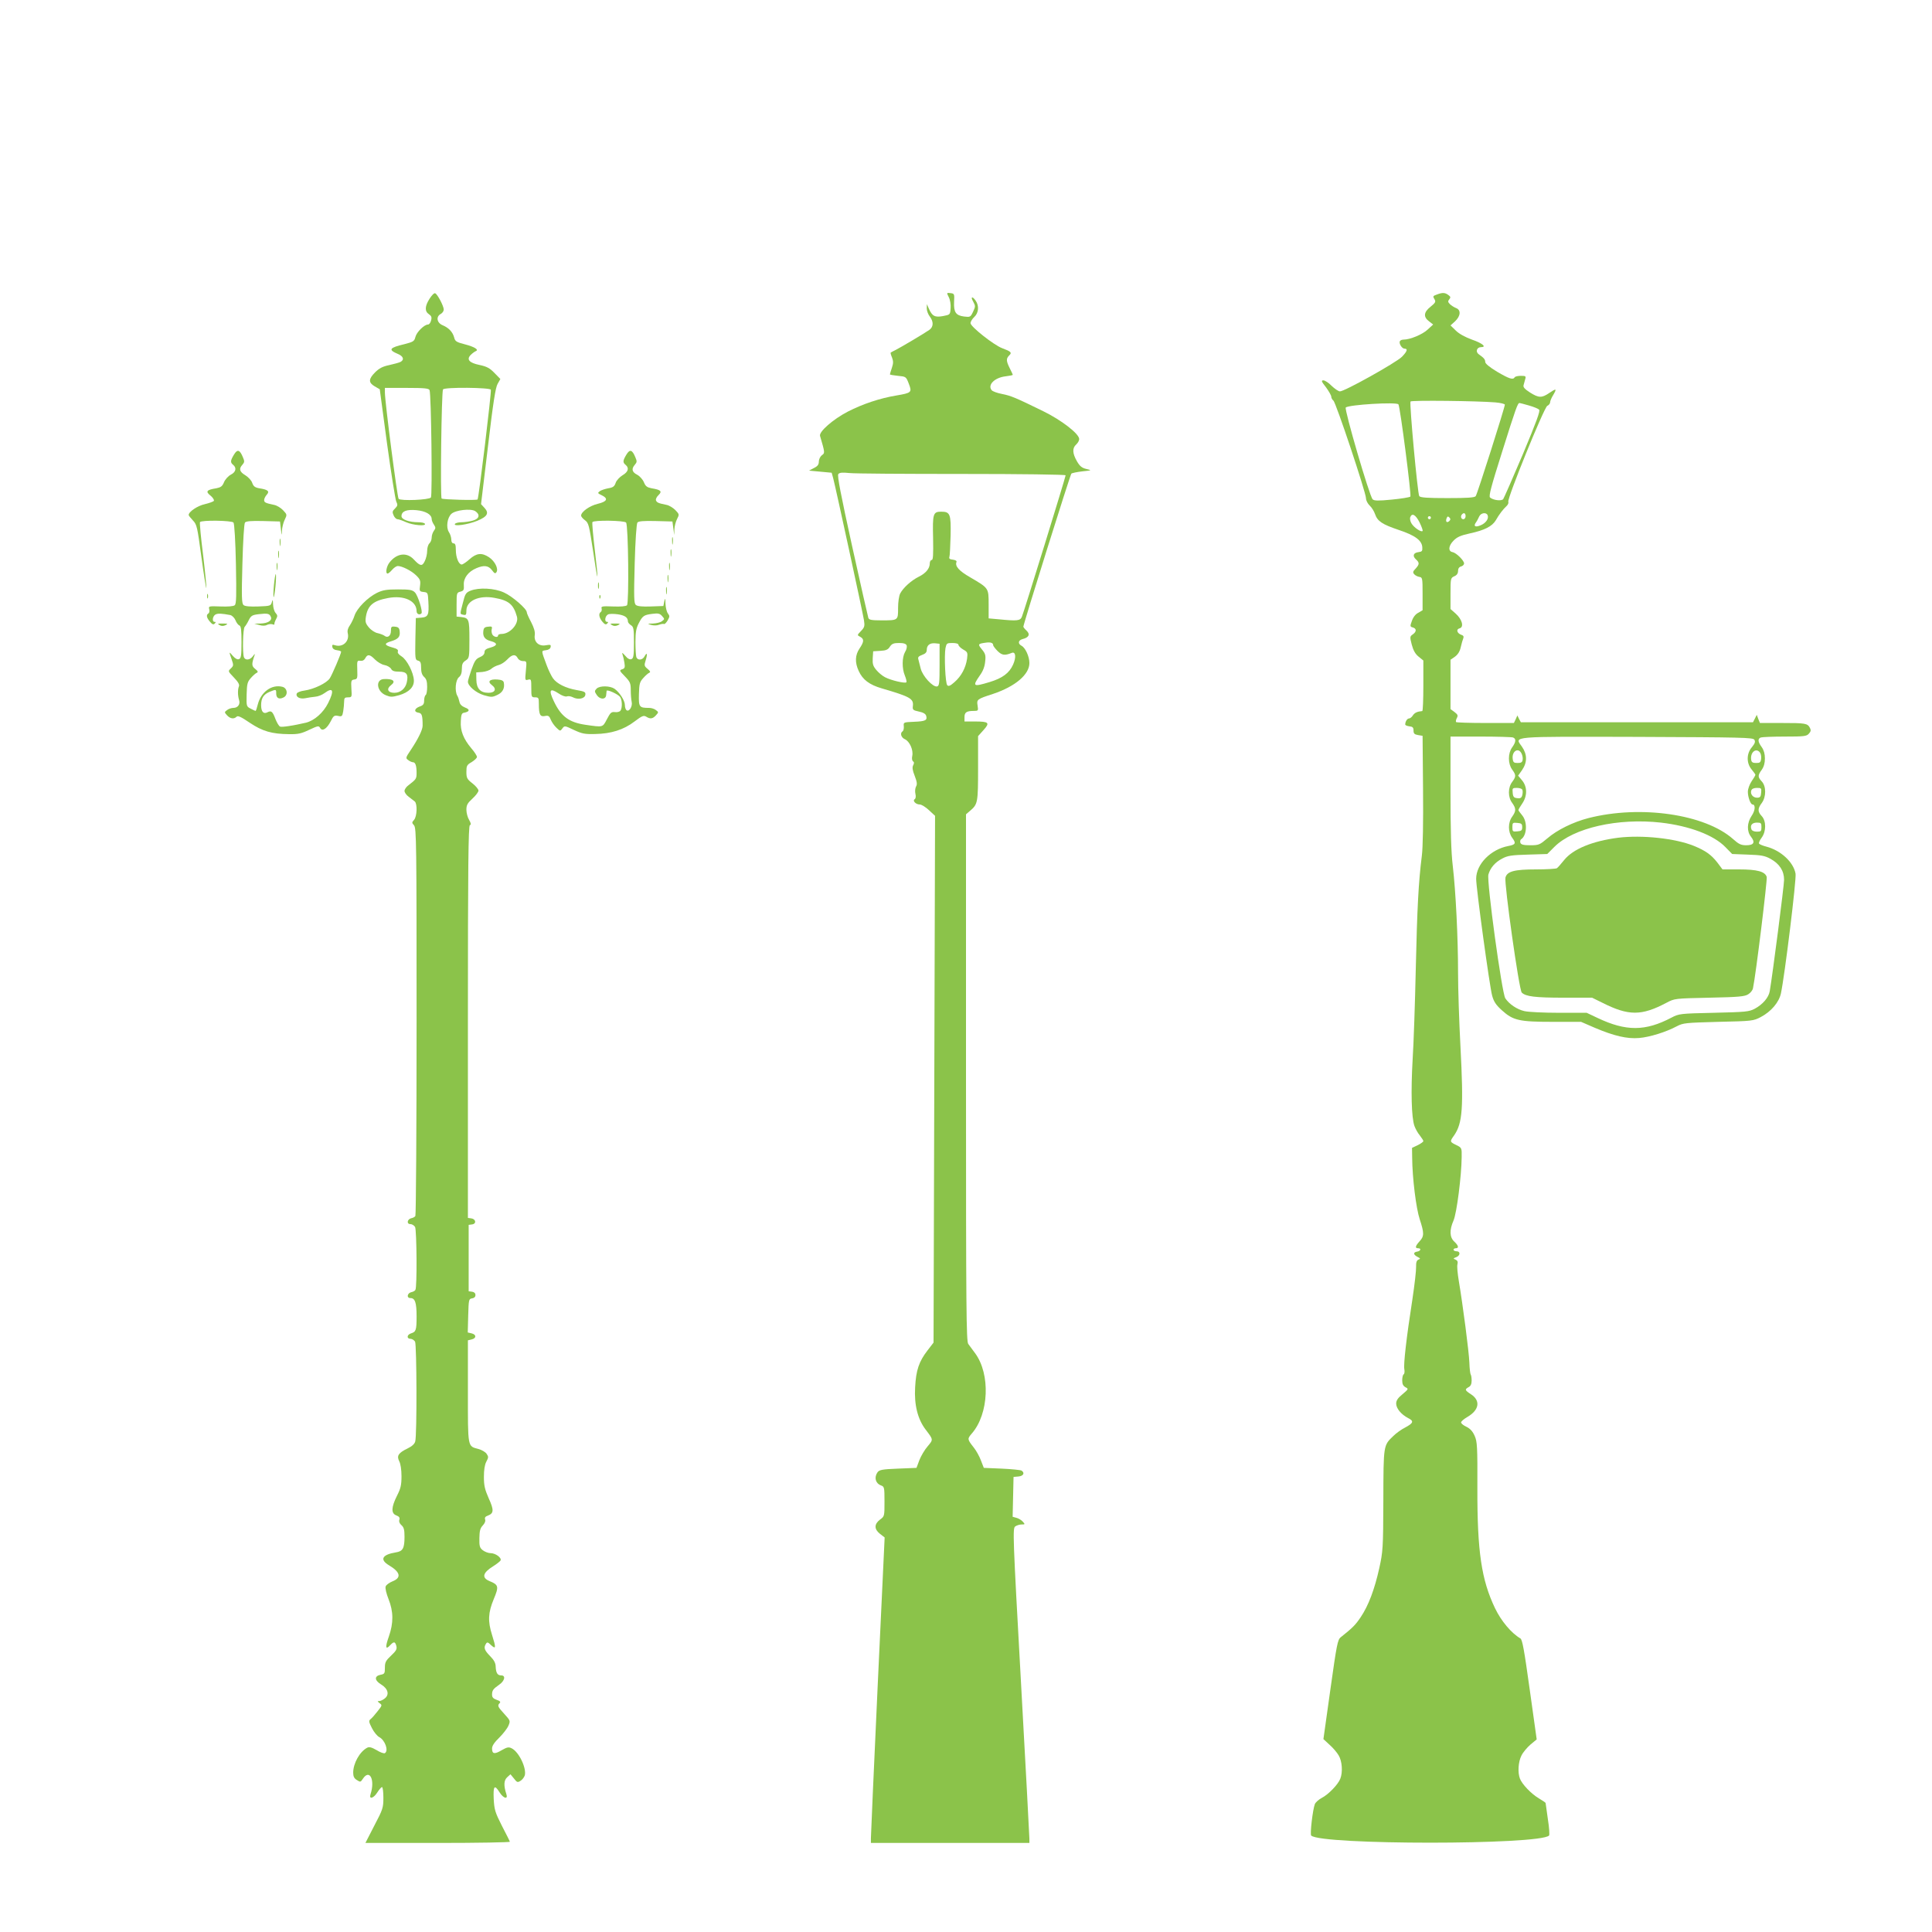 <?xml version="1.0" standalone="no"?>
<!DOCTYPE svg PUBLIC "-//W3C//DTD SVG 20010904//EN"
 "http://www.w3.org/TR/2001/REC-SVG-20010904/DTD/svg10.dtd">
<svg version="1.0" xmlns="http://www.w3.org/2000/svg"
 width="1280pt" height="1280pt" viewBox="0 0 1280 1280"
 preserveAspectRatio="xMidYMid meet">
<g transform="translate(0,1280) scale(0.1,-0.1)"
fill="#8bc34a" stroke="none">
<path d="M2846 10821 c-32 -50 -33 -84 -4 -103 16 -11 20 -20 14 -41 -3 -15
-13 -27 -20 -27 -25 0 -76 -50 -84 -83 -7 -28 -14 -32 -72 -47 -101 -24 -110
-37 -44 -65 37 -15 44 -39 17 -53 -10 -5 -44 -14 -75 -21 -43 -9 -66 -21 -93
-48 -44 -44 -45 -68 -2 -93 l33 -19 48 -358 c27 -197 55 -370 61 -385 11 -23
10 -29 -8 -47 -18 -17 -19 -24 -9 -46 6 -14 18 -25 26 -25 7 0 33 -9 57 -20
46 -20 135 -28 124 -10 -3 6 -23 10 -43 10 -61 0 -112 18 -112 40 0 33 33 46
99 40 62 -6 101 -29 101 -59 0 -9 7 -26 15 -37 12 -19 12 -24 0 -40 -8 -11
-15 -31 -15 -45 0 -15 -7 -32 -15 -39 -8 -7 -15 -29 -15 -50 0 -20 -7 -51 -16
-68 -17 -36 -31 -33 -73 12 -46 49 -112 41 -160 -20 -21 -26 -29 -74 -13 -74
5 0 18 11 30 25 12 14 29 25 37 25 29 0 90 -31 121 -61 28 -27 31 -36 27 -69
-5 -36 -4 -39 23 -42 28 -3 29 -5 32 -63 5 -89 -1 -103 -46 -107 l-37 -3 -3
-138 c-2 -132 -2 -139 18 -144 16 -4 20 -14 20 -48 0 -29 6 -47 20 -60 15 -13
20 -31 20 -66 0 -26 -4 -51 -10 -54 -5 -3 -10 -20 -10 -36 0 -24 -6 -32 -30
-40 -35 -13 -40 -36 -7 -41 22 -3 27 -18 27 -86 0 -26 -28 -85 -78 -160 -35
-52 -36 -55 -17 -68 10 -8 24 -14 31 -14 16 0 24 -23 24 -70 0 -40 -3 -43 -52
-81 -16 -11 -28 -29 -28 -39 0 -10 12 -28 28 -39 15 -12 33 -26 40 -31 18 -16
15 -100 -5 -122 -15 -17 -15 -19 0 -36 16 -17 17 -121 17 -1298 0 -703 -4
-1284 -8 -1290 -4 -7 -16 -13 -27 -15 -27 -6 -33 -39 -6 -39 11 0 25 -9 31
-19 11 -22 14 -400 2 -417 -4 -7 -16 -13 -27 -15 -27 -6 -33 -39 -6 -39 31 0
41 -30 41 -122 0 -91 -4 -102 -37 -112 -28 -9 -30 -36 -3 -36 10 0 24 -9 30
-19 11 -22 13 -619 1 -661 -4 -16 -21 -32 -50 -46 -62 -30 -74 -49 -56 -85 9
-17 15 -56 15 -99 0 -59 -5 -81 -30 -130 -38 -76 -40 -117 -4 -130 18 -7 24
-15 20 -28 -4 -12 1 -26 14 -37 16 -14 20 -31 20 -77 0 -76 -11 -96 -58 -103
-91 -15 -108 -48 -44 -86 75 -45 83 -82 22 -106 -22 -9 -42 -24 -45 -34 -4
-11 5 -48 19 -83 33 -83 34 -158 2 -249 -25 -70 -22 -91 9 -57 24 26 33 25 41
-5 5 -21 -1 -32 -35 -64 -35 -33 -41 -44 -41 -80 0 -38 -2 -42 -30 -47 -41 -9
-39 -37 5 -64 46 -28 56 -67 25 -92 -12 -10 -29 -18 -38 -18 -13 0 -12 -2 3
-14 18 -13 17 -15 -13 -53 -17 -22 -38 -46 -46 -52 -14 -11 -13 -19 8 -60 13
-26 35 -53 49 -60 38 -20 63 -90 37 -106 -6 -4 -31 5 -55 20 -33 19 -49 23
-62 16 -50 -26 -93 -104 -93 -165 0 -25 6 -38 24 -49 23 -15 25 -15 40 8 45
68 82 -7 51 -102 -12 -37 20 -28 45 12 12 19 26 35 31 35 5 0 9 -32 9 -70 0
-66 -3 -77 -60 -185 l-59 -115 480 0 c264 0 479 4 477 8 -1 5 -25 52 -53 106
-45 89 -50 106 -54 177 -4 88 5 98 39 44 25 -40 57 -49 45 -12 -19 57 -17 92
5 112 l22 20 23 -28 c20 -26 24 -28 44 -15 12 7 24 24 28 36 12 49 -39 155
-87 179 -20 10 -30 8 -67 -13 -47 -28 -63 -25 -63 12 0 18 16 41 48 72 26 26
54 62 61 80 13 31 12 33 -28 77 -44 48 -47 55 -30 72 7 7 2 14 -20 21 -23 8
-31 17 -31 34 0 29 7 38 48 67 36 25 44 61 13 61 -25 0 -35 16 -37 58 0 23
-11 44 -37 70 -38 39 -44 56 -27 82 7 12 13 11 34 -10 32 -29 33 -17 6 68 -29
91 -26 148 11 237 35 84 33 95 -28 120 -53 22 -45 55 24 98 23 14 45 32 49 38
10 17 -32 49 -66 49 -15 0 -38 9 -51 19 -21 16 -24 28 -23 80 1 49 5 66 23 85
13 14 19 29 15 39 -4 12 1 20 19 26 39 15 40 37 5 114 -26 59 -32 85 -32 142
0 46 5 80 16 101 15 28 15 33 2 52 -8 12 -32 26 -54 32 -73 20 -70 3 -70 381
l0 339 25 6 c32 8 32 32 0 40 l-26 6 3 112 c3 107 4 111 26 114 14 2 22 10 22
22 0 12 -8 20 -22 22 l-23 3 0 220 0 220 23 3 c30 4 25 36 -6 40 l-22 3 0
1299 c0 1030 3 1299 13 1303 9 3 8 12 -5 35 -10 16 -18 47 -18 67 0 31 7 44
40 74 22 20 40 44 40 53 0 9 -18 31 -40 48 -36 28 -40 36 -40 76 0 40 3 47 35
65 19 12 35 27 35 34 0 7 -16 33 -37 57 -53 63 -74 117 -70 180 2 43 6 54 22
56 37 7 40 22 7 34 -22 9 -35 21 -38 38 -3 14 -9 33 -15 42 -17 32 -11 102 11
121 14 11 20 29 20 56 0 30 5 42 25 55 24 16 25 19 25 140 0 134 -3 142 -55
148 l-30 3 0 80 c0 76 1 79 25 85 22 6 25 11 23 45 -3 45 29 88 84 111 50 21
79 17 102 -13 17 -23 22 -25 30 -14 15 22 -10 73 -49 99 -48 32 -83 28 -129
-13 -21 -19 -45 -35 -52 -35 -20 0 -39 47 -39 97 0 32 -4 43 -15 43 -9 0 -15
9 -15 25 0 14 -7 37 -16 50 -20 31 -11 96 17 121 28 25 127 36 157 18 35 -23
28 -51 -15 -63 -21 -6 -55 -11 -75 -11 -20 0 -40 -5 -44 -11 -12 -19 86 -5
149 21 67 28 79 51 46 86 l-22 24 46 383 c34 289 50 391 64 414 l18 32 -40 41
c-31 32 -51 42 -98 52 -69 14 -88 37 -58 67 10 10 25 21 32 24 25 9 -6 29 -72
46 -55 14 -64 20 -70 45 -10 37 -36 64 -76 81 -39 16 -46 57 -13 75 11 6 20
19 20 29 0 23 -42 103 -57 108 -7 3 -23 -14 -37 -36z m0 -606 c11 -28 19 -698
9 -711 -12 -16 -199 -24 -214 -9 -9 10 -91 643 -91 705 l0 30 145 0 c118 0
147 -3 151 -15z m406 3 c5 -15 -80 -719 -88 -727 -7 -7 -226 -1 -238 6 -10 7
-1 706 9 723 10 16 312 13 317 -2z"/>
<path d="M6286 10831 c9 -17 14 -49 12 -73 -3 -43 -3 -43 -50 -52 -54 -10 -72
-1 -94 49 l-13 30 -1 -28 c0 -16 9 -40 20 -54 26 -34 25 -68 -2 -88 -31 -22
-186 -114 -223 -133 -16 -8 -32 -16 -34 -18 -2 -2 2 -17 9 -33 9 -24 9 -38 -1
-68 -7 -21 -13 -40 -13 -43 -1 -3 23 -7 53 -10 53 -5 54 -5 72 -52 22 -57 19
-61 -81 -78 -110 -18 -223 -56 -323 -107 -98 -51 -192 -133 -184 -161 33 -113
33 -113 12 -128 -11 -9 -20 -27 -20 -42 0 -20 -8 -31 -33 -43 l-32 -17 75 -7
75 -7 10 -36 c17 -64 197 -895 204 -941 6 -39 4 -47 -20 -72 -26 -27 -26 -27
-5 -38 27 -15 26 -32 -4 -77 -30 -44 -32 -93 -6 -149 26 -58 71 -92 154 -116
188 -55 211 -68 205 -117 -3 -24 1 -28 39 -36 29 -6 45 -15 49 -28 9 -30 -4
-37 -81 -40 -69 -3 -70 -3 -67 -30 1 -14 -2 -29 -8 -33 -19 -12 -10 -42 16
-53 31 -15 56 -71 48 -110 -4 -17 -1 -32 5 -36 8 -5 8 -13 1 -26 -7 -14 -5
-32 10 -70 15 -39 18 -56 9 -71 -6 -11 -8 -33 -4 -49 4 -16 2 -31 -5 -35 -16
-10 7 -35 34 -35 11 0 39 -17 61 -38 l40 -37 -5 -1745 -5 -1745 -40 -52 c-57
-74 -76 -131 -82 -244 -7 -116 17 -212 70 -281 51 -67 51 -65 13 -110 -20 -23
-44 -64 -55 -92 l-19 -51 -122 -5 c-105 -4 -124 -8 -136 -24 -24 -34 -14 -73
22 -87 23 -8 24 -13 24 -107 0 -98 0 -98 -30 -120 -39 -30 -39 -63 0 -94 l31
-24 -46 -980 c-25 -540 -45 -995 -45 -1012 l0 -32 525 0 525 0 0 28 c0 15 -25
483 -56 1041 -54 971 -55 1015 -38 1028 10 7 29 13 42 13 24 0 24 1 8 19 -10
11 -29 22 -42 25 l-25 7 3 132 3 132 33 3 c33 3 43 24 20 39 -7 4 -66 10 -132
13 l-118 5 -19 49 c-10 27 -31 65 -47 85 -44 56 -44 58 -14 93 114 130 125
394 22 533 -16 22 -36 49 -45 61 -13 18 -15 218 -15 1765 l0 1744 29 25 c49
42 51 54 51 281 l0 212 36 40 c44 49 36 57 -58 57 l-68 0 0 29 c0 32 14 41 62
41 29 0 30 2 25 34 -7 42 -5 44 103 79 146 49 240 128 240 204 0 43 -26 100
-51 114 -27 14 -24 37 6 45 41 10 52 31 27 55 -12 11 -22 23 -22 27 0 17 310
1006 318 1014 4 4 37 11 72 15 65 7 65 7 27 16 -29 7 -43 18 -62 51 -30 52
-32 87 -5 111 11 10 20 26 20 36 0 35 -118 126 -239 185 -182 89 -212 102
-273 114 -31 6 -62 17 -68 25 -29 35 20 84 94 92 25 3 46 7 46 10 0 2 -9 21
-20 43 -24 48 -25 64 -4 85 20 19 13 26 -46 48 -56 21 -210 143 -210 166 0 10
11 28 25 41 29 27 33 74 9 108 -22 32 -36 27 -16 -7 15 -28 15 -32 -1 -66 -17
-36 -19 -37 -60 -32 -54 7 -69 28 -66 97 3 53 2 55 -24 58 -26 3 -26 3 -11
-27z m89 -1171 c393 0 685 -4 685 -9 0 -12 -277 -909 -290 -938 -11 -26 -32
-28 -152 -16 l-68 6 0 93 c0 109 1 107 -122 179 -75 43 -102 74 -91 102 3 7
-7 13 -24 15 -20 2 -27 7 -23 18 3 8 6 72 8 141 3 143 -3 159 -62 159 -54 0
-58 -13 -54 -175 2 -111 0 -145 -9 -145 -7 0 -13 -10 -13 -23 0 -33 -26 -65
-73 -88 -50 -25 -103 -73 -123 -111 -8 -16 -14 -56 -14 -96 0 -83 1 -82 -111
-82 -64 0 -81 3 -86 16 -3 9 -52 224 -108 478 -75 341 -99 465 -91 475 8 10
26 12 73 7 34 -4 371 -6 748 -6z m205 -1134 c0 -6 14 -24 30 -40 29 -28 47
-30 92 -12 27 12 32 -28 10 -77 -25 -56 -70 -90 -156 -116 -109 -33 -115 -29
-65 43 22 30 33 60 36 93 5 42 1 53 -22 81 -28 34 -26 37 25 44 32 5 50 -1 50
-16z m-573 -2 c3 -9 -1 -29 -11 -44 -20 -35 -21 -109 -1 -156 8 -20 13 -40 10
-44 -6 -10 -101 12 -141 33 -18 9 -44 31 -58 48 -22 26 -26 40 -24 78 l3 46
48 3 c37 2 51 8 63 28 13 19 25 24 60 24 32 0 46 -5 51 -16z m218 -129 c0
-122 -2 -140 -17 -143 -28 -5 -95 68 -108 118 -6 25 -14 53 -16 63 -4 13 3 20
25 28 22 8 31 17 31 33 0 31 20 47 55 44 l30 -3 0 -140z m125 133 c0 -7 14
-21 31 -31 30 -17 31 -20 26 -62 -9 -60 -38 -115 -83 -154 -27 -24 -39 -30
-48 -21 -13 13 -21 194 -12 246 7 32 9 34 46 34 25 0 40 -5 40 -12z"/>
<path d="M9518 10848 c-24 -8 -26 -12 -15 -29 11 -18 8 -24 -25 -51 -46 -36
-49 -68 -10 -97 l27 -21 -37 -34 c-34 -32 -116 -66 -159 -66 -10 0 -21 -4 -24
-10 -9 -14 13 -50 30 -50 24 0 18 -18 -17 -54 -39 -39 -383 -231 -411 -229
-11 1 -35 18 -55 37 -19 20 -44 36 -54 36 -16 0 -14 -7 17 -46 19 -26 35 -54
35 -62 0 -8 6 -20 14 -26 17 -13 216 -610 216 -647 0 -14 11 -36 25 -49 13
-12 29 -38 35 -56 16 -47 47 -68 157 -105 108 -36 153 -69 156 -114 2 -26 -2
-30 -25 -33 -34 -4 -42 -25 -17 -48 24 -22 24 -32 -2 -61 -18 -18 -20 -25 -10
-37 7 -8 22 -16 34 -18 21 -3 22 -8 22 -112 l0 -109 -29 -17 c-18 -9 -34 -30
-42 -54 -13 -35 -12 -38 6 -43 26 -7 26 -28 0 -46 -19 -13 -20 -17 -7 -67 10
-38 23 -62 45 -80 l32 -26 0 -167 c0 -92 -3 -167 -7 -168 -34 -3 -50 -11 -62
-28 -7 -12 -19 -21 -26 -21 -12 0 -25 -21 -25 -40 0 -5 12 -10 27 -12 22 -2
28 -8 28 -28 0 -20 6 -26 30 -30 l30 -5 3 -355 c2 -215 -1 -389 -8 -440 -22
-174 -31 -346 -40 -745 -5 -225 -14 -498 -21 -605 -12 -209 -8 -384 12 -440 7
-19 23 -48 36 -63 12 -16 23 -32 23 -37 0 -5 -17 -17 -37 -27 l-38 -18 1 -65
c1 -135 26 -335 50 -408 30 -91 30 -113 -1 -146 -28 -31 -32 -46 -10 -46 23 0
18 -18 -5 -22 -28 -4 -28 -20 1 -35 20 -10 21 -13 7 -18 -12 -5 -17 -18 -16
-48 1 -23 -10 -118 -24 -212 -41 -263 -60 -435 -54 -466 3 -16 1 -31 -4 -34
-6 -3 -10 -22 -10 -40 0 -25 6 -37 22 -46 21 -11 20 -12 -20 -46 -31 -25 -42
-42 -42 -62 0 -32 33 -72 79 -96 40 -20 36 -33 -20 -63 -24 -12 -59 -37 -77
-55 -67 -64 -66 -57 -67 -427 -1 -320 -3 -340 -27 -450 -31 -139 -71 -247
-123 -324 -34 -51 -54 -71 -132 -133 -21 -16 -27 -48 -69 -347 l-46 -328 40
-37 c23 -20 50 -52 61 -71 23 -38 28 -111 11 -154 -14 -38 -79 -105 -122 -127
-21 -11 -42 -30 -47 -42 -14 -38 -33 -199 -24 -208 63 -63 1512 -63 1576 0 4
4 1 53 -8 109 -8 56 -15 104 -15 107 0 2 -20 16 -44 30 -51 30 -112 94 -126
131 -16 41 -11 112 10 153 10 21 38 54 60 73 l41 34 -46 329 c-37 266 -49 332
-62 340 -61 36 -127 115 -168 200 -90 188 -118 375 -117 795 1 277 -1 309 -18
347 -13 30 -30 48 -54 60 -20 9 -36 22 -36 29 0 7 19 23 43 37 78 46 87 108
22 150 -40 26 -42 32 -15 47 14 7 20 21 20 44 0 18 -3 35 -6 39 -3 3 -8 39 -9
79 -3 74 -43 381 -70 541 -8 48 -13 98 -9 111 4 17 0 25 -13 31 -16 6 -16 8 5
16 27 10 29 39 2 39 -11 0 -20 5 -20 10 0 6 7 10 15 10 22 0 18 18 -10 44 -31
29 -33 76 -5 140 21 47 53 296 54 421 1 58 0 61 -32 77 -48 23 -48 24 -18 66
56 81 63 182 42 587 -9 165 -16 385 -16 490 0 232 -15 536 -35 708 -11 91 -15
236 -15 493 l0 364 199 0 c110 0 206 -3 215 -6 22 -8 20 -30 -6 -66 -14 -20
-21 -46 -21 -73 0 -27 7 -53 21 -73 27 -37 27 -46 1 -82 -14 -18 -22 -43 -22
-70 0 -27 8 -52 22 -70 26 -37 26 -53 0 -90 -29 -39 -29 -102 0 -141 27 -36
22 -45 -26 -54 -116 -22 -213 -120 -213 -217 -1 -57 90 -721 106 -775 11 -40
26 -62 65 -97 74 -67 115 -76 338 -76 l186 0 90 -39 c127 -54 215 -75 295 -68
70 6 177 39 250 78 42 22 59 23 275 29 225 5 231 6 281 32 68 36 120 97 133
156 25 116 104 759 97 794 -14 77 -98 154 -194 179 -23 6 -45 15 -48 20 -3 5
5 23 18 40 30 41 30 110 0 142 -28 30 -28 50 1 88 29 41 29 110 -1 142 -27 29
-27 40 0 77 14 20 21 44 21 75 0 31 -7 55 -21 75 -26 35 -28 56 -6 64 9 3 80
6 158 6 128 0 145 2 160 19 14 15 15 24 7 39 -16 30 -30 32 -187 32 l-144 0
-11 27 -10 27 -12 -24 -13 -25 -769 0 -769 0 -12 22 -11 23 -11 -25 -12 -25
-188 0 c-104 0 -192 3 -195 6 -3 4 -1 16 5 27 9 17 6 23 -16 40 l-26 19 0 163
0 164 29 20 c20 15 33 35 39 64 5 23 13 49 17 59 4 11 0 18 -13 22 -29 10 -37
37 -12 43 31 8 17 60 -26 98 l-34 30 0 103 c0 100 1 103 25 114 17 7 25 19 25
36 0 15 7 26 20 29 11 3 20 12 20 20 0 19 -51 70 -76 75 -31 5 -28 42 6 76 23
24 48 35 108 48 98 21 148 47 172 87 22 39 49 74 72 95 9 8 14 21 11 28 -8 22
236 623 258 635 11 5 19 16 19 24 0 8 9 30 21 49 25 43 20 44 -29 11 -47 -32
-68 -32 -126 5 -34 22 -46 35 -42 48 2 9 7 27 11 40 6 20 3 22 -29 22 -19 0
-38 -4 -41 -10 -11 -18 -36 -10 -116 37 -50 30 -79 54 -79 65 0 17 -9 27 -43
51 -23 16 -13 47 15 47 40 0 10 26 -60 50 -44 16 -85 38 -107 60 l-35 34 30
27 c37 35 41 75 7 88 -13 5 -32 17 -41 26 -14 14 -14 20 -4 32 10 12 9 18 -7
29 -22 16 -39 17 -77 2z m390 -714 c34 -3 62 -10 62 -15 0 -18 -183 -594 -193
-606 -7 -10 -57 -13 -187 -13 -130 0 -180 3 -187 13 -11 14 -66 613 -58 627 6
9 444 4 563 -6z m-643 -13 c12 -20 87 -603 79 -611 -5 -5 -61 -14 -123 -20
-91 -9 -117 -8 -127 2 -21 21 -189 597 -178 608 19 19 338 38 349 21z m863 -7
c32 -9 62 -21 69 -28 9 -8 -17 -78 -108 -296 -66 -156 -125 -290 -130 -297
-12 -14 -67 -7 -87 11 -10 9 7 72 81 306 89 283 102 320 114 320 3 0 30 -7 61
-16z m-418 -734 c0 -11 -7 -20 -15 -20 -15 0 -21 21 -8 33 12 13 23 7 23 -13z
m146 6 c9 -22 -12 -52 -46 -66 -35 -15 -50 -7 -32 18 7 9 16 27 22 40 11 25
48 30 56 8z m-451 -47 c14 -29 23 -54 20 -57 -9 -10 -59 24 -74 51 -8 13 -11
31 -8 40 12 31 36 17 62 -34z m75 31 c0 -5 -4 -10 -10 -10 -5 0 -10 5 -10 10
0 6 5 10 10 10 6 0 10 -4 10 -10z m122 -22 c-6 -6 -15 -9 -18 -5 -4 3 -4 14 0
23 5 13 9 15 18 6 9 -9 9 -15 0 -24z m2021 -1449 c8 -13 4 -24 -16 -49 -37
-43 -37 -106 -2 -148 14 -17 25 -32 25 -35 0 -4 -11 -23 -25 -43 -14 -21 -25
-51 -25 -70 0 -35 18 -84 31 -84 21 0 18 -41 -6 -75 -31 -47 -33 -102 -4 -139
29 -37 19 -56 -32 -56 -34 0 -49 7 -87 41 -186 165 -613 227 -958 139 -101
-26 -207 -78 -272 -134 -51 -43 -57 -46 -113 -46 -45 0 -61 4 -66 16 -3 9 -1
19 4 23 40 25 44 116 8 159 -14 17 -25 32 -25 35 0 4 11 23 25 43 35 51 34
112 -1 154 l-26 31 26 37 c35 51 35 103 0 154 -50 72 -95 68 764 66 697 -3
766 -4 775 -19z m-1543 -90 c6 -11 10 -30 8 -42 -2 -17 -10 -22 -33 -22 -25 0
-30 4 -33 28 -6 50 37 77 58 36z m1579 7 c7 -8 11 -27 9 -43 -3 -24 -8 -28
-33 -28 -23 0 -31 5 -33 22 -7 48 31 80 57 49z m-1574 -247 c4 -5 4 -21 1 -35
-5 -20 -12 -25 -34 -22 -22 2 -28 9 -30 36 -3 30 -1 32 27 32 16 0 33 -5 36
-11z m1583 -21 c-2 -27 -7 -33 -27 -33 -28 0 -47 25 -38 49 4 10 18 16 37 16
29 0 31 -2 28 -32z m-664 -198 c190 -22 351 -83 428 -163 l44 -45 104 -4 c88
-3 112 -7 150 -28 60 -33 90 -80 90 -139 0 -38 -76 -627 -95 -738 -7 -42 -47
-88 -99 -116 -38 -20 -59 -22 -271 -27 -225 -5 -231 -6 -281 -32 -173 -91
-301 -92 -490 -2 l-72 34 -184 0 c-100 0 -203 5 -228 11 -49 11 -101 46 -127
85 -23 36 -124 775 -112 820 13 45 44 81 92 106 35 19 62 23 170 26 l128 4 48
48 c126 125 420 192 705 160z m-919 -30 c0 -21 -5 -26 -32 -28 -31 -3 -33 -1
-33 28 0 29 2 31 33 28 27 -2 32 -7 32 -28z m1585 0 c0 -27 -3 -30 -30 -30
-18 0 -33 6 -36 15 -11 27 4 45 36 45 27 0 30 -3 30 -30z"/>
<path d="M10722 7250 c-172 -22 -301 -75 -360 -149 -20 -25 -41 -49 -47 -53
-5 -4 -68 -8 -138 -8 -145 0 -192 -13 -203 -54 -9 -39 90 -744 108 -762 26
-26 87 -34 280 -34 l186 0 69 -34 c173 -87 258 -87 423 0 55 29 55 29 285 34
198 4 235 8 258 23 15 9 29 27 31 40 19 88 96 720 91 737 -11 36 -63 50 -184
50 l-109 0 -33 44 c-41 53 -79 80 -157 112 -124 50 -342 73 -500 54z"/>
<path d="M1550 9788 c-24 -40 -25 -52 -5 -68 24 -20 18 -48 -16 -65 -17 -9
-37 -31 -45 -50 -11 -27 -21 -34 -51 -40 -64 -10 -73 -21 -39 -48 16 -13 26
-29 23 -35 -4 -6 -31 -15 -59 -22 -48 -10 -108 -50 -108 -72 0 -4 13 -20 28
-36 26 -27 29 -40 56 -240 16 -117 31 -211 33 -208 2 2 -7 99 -21 216 -15 116
-24 216 -21 221 9 14 211 11 222 -3 6 -8 13 -126 16 -275 4 -213 3 -264 -8
-273 -9 -7 -45 -10 -94 -8 -78 3 -80 2 -75 -18 3 -12 1 -25 -5 -28 -16 -10
-13 -28 10 -55 15 -18 23 -21 31 -13 9 9 9 12 0 12 -19 0 -14 38 6 49 16 8 40
7 98 -4 12 -3 27 -18 34 -34 6 -16 18 -32 26 -35 11 -4 14 -29 14 -111 0 -89
-3 -107 -17 -112 -10 -4 -24 3 -40 21 -27 32 -27 31 -8 -23 13 -38 13 -42 -6
-60 -19 -18 -19 -18 20 -59 28 -29 39 -47 34 -59 -9 -22 -8 -62 1 -91 9 -28
-8 -52 -38 -52 -12 0 -31 -6 -41 -14 -19 -14 -19 -15 -1 -35 21 -23 46 -27 64
-9 8 8 29 -1 86 -40 85 -57 147 -75 262 -76 59 -1 81 4 133 29 58 27 63 28 72
12 14 -25 44 -6 70 44 18 37 24 41 49 36 25 -6 28 -3 34 31 3 20 6 49 6 65 0
22 4 27 26 27 25 0 26 1 22 58 -3 53 -1 57 19 60 21 3 22 8 20 65 -2 59 -1 62
20 59 14 -2 26 4 33 17 15 29 31 26 65 -9 16 -16 44 -33 62 -36 18 -3 38 -15
44 -25 7 -14 21 -19 54 -19 49 0 62 -17 50 -71 -9 -41 -42 -69 -82 -69 -44 0
-55 26 -22 51 34 26 13 43 -48 40 -57 -3 -48 -82 13 -107 32 -13 41 -13 88 0
65 19 100 54 98 99 -2 51 -46 136 -81 158 -19 12 -29 24 -25 33 4 11 -6 18
-35 26 -55 15 -59 27 -11 41 49 15 62 30 58 66 -2 22 -9 29 -30 31 -25 3 -28
0 -28 -28 0 -33 -22 -49 -43 -32 -6 5 -27 13 -44 17 -18 3 -44 20 -59 38 -22
26 -25 37 -20 70 12 76 49 107 147 125 106 20 189 -19 189 -87 0 -19 19 -28
32 -15 11 10 -23 119 -43 139 -17 17 -33 20 -112 20 -76 0 -100 -4 -140 -23
-62 -31 -132 -102 -148 -150 -6 -20 -21 -50 -31 -65 -13 -18 -18 -36 -14 -52
13 -53 -32 -96 -84 -80 -18 6 -21 3 -18 -12 2 -11 13 -19 31 -21 15 -2 27 -6
27 -10 0 -14 -59 -151 -75 -176 -21 -32 -105 -72 -167 -81 -25 -3 -49 -12 -52
-20 -8 -22 20 -38 56 -31 18 4 48 8 66 10 18 1 46 12 62 24 57 42 66 18 24
-66 -32 -64 -91 -116 -147 -130 -81 -19 -158 -31 -171 -26 -8 3 -21 25 -31 50
-19 51 -28 58 -53 45 -26 -14 -42 4 -42 47 0 46 16 71 55 88 45 18 45 18 45
-11 0 -31 20 -41 50 -25 30 16 24 62 -10 70 -70 17 -141 -34 -162 -117 -6 -24
-12 -43 -15 -43 -2 0 -17 7 -32 15 -28 14 -29 16 -27 94 2 71 5 83 28 109 14
16 32 32 40 35 9 4 7 11 -11 25 -24 19 -25 31 -5 89 5 13 2 13 -10 -4 -20 -27
-51 -30 -60 -7 -10 27 -7 189 5 201 5 5 18 25 27 44 15 30 23 35 67 40 58 7
71 4 80 -19 9 -23 -21 -42 -69 -43 l-41 -1 33 -9 c21 -6 39 -6 51 1 11 5 27 7
36 4 9 -4 15 -3 13 2 -1 5 4 19 11 32 11 20 10 26 -3 41 -9 10 -16 35 -17 57
-1 33 -2 35 -8 14 -7 -24 -11 -25 -90 -28 -54 -2 -88 1 -97 9 -13 10 -14 52
-8 273 4 151 11 266 17 274 7 9 40 12 121 10 l111 -3 6 -50 c5 -46 6 -47 7
-12 1 22 9 55 18 73 17 35 16 35 -11 64 -15 16 -42 32 -59 35 -57 12 -66 16
-66 32 0 9 8 25 17 35 21 23 9 34 -49 43 -29 5 -39 13 -47 36 -5 16 -26 38
-45 50 -39 23 -45 43 -20 70 14 16 15 23 4 48 -21 52 -37 57 -60 19z"/>
<path d="M4150 9788 c-24 -40 -25 -52 -5 -68 25 -21 17 -47 -21 -69 -19 -12
-40 -34 -45 -50 -8 -24 -18 -31 -49 -36 -21 -4 -46 -12 -56 -19 -16 -12 -15
-14 12 -27 46 -22 37 -42 -26 -57 -54 -13 -110 -53 -110 -78 0 -7 12 -21 26
-31 24 -18 27 -32 54 -208 33 -226 38 -217 10 18 -11 93 -18 172 -15 178 9 14
211 11 223 -3 15 -19 20 -534 6 -548 -7 -7 -41 -10 -93 -8 -72 3 -80 1 -75
-14 2 -9 0 -19 -6 -23 -16 -10 -11 -38 11 -64 15 -18 23 -21 31 -13 9 9 9 12
0 12 -19 0 -14 38 6 49 9 5 39 5 66 1 46 -7 66 -21 66 -47 0 -7 9 -18 20 -25
18 -11 20 -24 20 -116 0 -86 -3 -104 -17 -109 -11 -4 -25 3 -41 23 -18 20 -23
23 -18 9 4 -11 10 -36 13 -56 5 -31 2 -38 -15 -43 -20 -7 -18 -10 18 -47 35
-36 39 -46 39 -92 0 -29 3 -63 6 -77 7 -29 -16 -67 -33 -56 -7 4 -12 20 -12
35 0 29 -35 84 -69 108 -30 20 -97 21 -118 1 -15 -16 -15 -19 1 -43 21 -31 60
-31 62 0 1 11 2 23 3 28 2 11 74 -21 89 -40 14 -19 16 -71 3 -91 -4 -7 -21
-12 -36 -10 -25 3 -31 -3 -54 -47 -29 -55 -24 -54 -142 -37 -109 16 -162 55
-210 157 -35 73 -26 89 30 52 23 -16 47 -24 56 -21 9 4 27 1 39 -5 35 -19 80
-10 84 15 3 19 -4 23 -57 32 -74 13 -133 43 -158 79 -11 16 -30 55 -42 88 -36
97 -36 93 -5 97 18 2 30 10 32 21 3 16 -1 17 -31 12 -47 -9 -81 22 -74 68 3
21 -5 48 -24 85 -16 30 -29 59 -29 66 0 22 -95 105 -150 130 -64 30 -168 35
-224 12 -29 -12 -35 -21 -49 -79 -21 -81 -21 -74 3 -80 17 -4 20 0 20 28 0 65
84 103 186 84 95 -17 126 -43 149 -125 13 -48 -46 -114 -102 -114 -13 0 -23
-4 -23 -10 0 -16 -28 -11 -38 6 -5 9 -7 26 -4 36 4 17 0 19 -24 16 -23 -2 -30
-8 -32 -31 -4 -35 11 -55 51 -65 45 -12 44 -29 -2 -42 -31 -8 -41 -16 -41 -31
0 -13 -11 -25 -31 -33 -26 -11 -35 -25 -55 -81 -13 -38 -24 -74 -24 -81 0 -29
53 -74 106 -90 49 -14 56 -14 89 2 35 16 50 44 43 81 -2 13 -14 19 -42 21 -52
4 -69 -13 -37 -37 33 -25 22 -51 -23 -51 -53 0 -79 28 -80 86 l-1 49 40 3 c22
2 49 11 60 21 11 10 33 21 49 25 16 4 41 20 57 37 32 34 54 37 69 9 6 -12 21
-20 36 -20 24 0 24 -1 18 -64 -6 -63 -6 -65 15 -59 20 5 21 2 21 -56 0 -58 1
-61 25 -61 23 0 25 -4 25 -42 0 -72 8 -88 39 -82 24 5 30 1 40 -24 7 -17 24
-41 38 -54 24 -23 25 -23 39 -4 14 19 15 19 76 -10 54 -25 71 -29 142 -27 105
2 188 28 260 83 49 37 60 42 77 32 27 -17 43 -15 65 9 18 20 18 21 -1 35 -10
8 -30 14 -44 14 -66 0 -70 5 -68 90 2 69 5 82 29 108 14 16 32 32 40 35 9 4 6
11 -11 25 -23 19 -24 23 -13 58 13 43 9 56 -8 25 -13 -25 -45 -28 -54 -5 -3 9
-6 53 -6 100 0 65 5 92 21 123 26 51 35 57 90 64 39 5 50 3 65 -14 18 -20 18
-21 -1 -35 -10 -8 -37 -14 -59 -15 -39 -1 -39 -1 -13 -9 17 -5 39 -5 54 1 13
5 28 7 32 5 4 -3 15 8 24 23 14 25 15 30 2 47 -8 10 -15 39 -16 64 -1 39 -2
41 -8 15 l-6 -30 -84 -3 c-55 -2 -88 1 -98 10 -13 10 -14 47 -8 273 4 152 12
265 18 273 7 9 40 12 121 10 l111 -3 6 -45 6 -45 1 38 c1 21 9 52 18 69 15 29
15 31 -12 59 -15 15 -41 31 -58 34 -54 11 -64 15 -70 30 -3 8 5 24 17 35 26
25 15 35 -46 45 -30 6 -40 13 -51 40 -8 19 -28 41 -45 50 -34 17 -39 39 -15
66 14 16 15 23 4 48 -21 52 -37 57 -60 19z"/>
<path d="M4453 9215 c0 -22 2 -30 4 -17 2 12 2 30 0 40 -3 9 -5 -1 -4 -23z"/>
<path d="M1853 9205 c0 -22 2 -30 4 -17 2 12 2 30 0 40 -3 9 -5 -1 -4 -23z"/>
<path d="M4443 9135 c0 -22 2 -30 4 -17 2 12 2 30 0 40 -3 9 -5 -1 -4 -23z"/>
<path d="M1843 9125 c0 -22 2 -30 4 -17 2 12 2 30 0 40 -3 9 -5 -1 -4 -23z"/>
<path d="M1833 9045 c0 -22 2 -30 4 -17 2 12 2 30 0 40 -3 9 -5 -1 -4 -23z"/>
<path d="M4433 9045 c0 -22 2 -30 4 -17 2 12 2 30 0 40 -3 9 -5 -1 -4 -23z"/>
<path d="M1815 8925 c-4 -42 -5 -79 -2 -81 2 -3 8 29 12 71 4 42 5 79 2 81 -2
3 -8 -29 -12 -71z"/>
<path d="M4423 8965 c0 -22 2 -30 4 -17 2 12 2 30 0 40 -3 9 -5 -1 -4 -23z"/>
<path d="M3962 8920 c0 -19 2 -27 5 -17 2 9 2 25 0 35 -3 9 -5 1 -5 -18z"/>
<path d="M4413 8885 c0 -22 2 -30 4 -17 2 12 2 30 0 40 -3 9 -5 -1 -4 -23z"/>
<path d="M1372 8850 c0 -14 2 -19 5 -12 2 6 2 18 0 25 -3 6 -5 1 -5 -13z"/>
<path d="M3971 8844 c0 -11 3 -14 6 -6 3 7 2 16 -1 19 -3 4 -6 -2 -5 -13z"/>
<path d="M1454 8659 c12 -8 25 -8 40 -1 18 9 16 11 -19 11 -33 0 -37 -1 -21
-10z"/>
<path d="M4054 8659 c12 -8 25 -8 40 -1 18 9 16 11 -19 11 -33 0 -37 -1 -21
-10z"/>
</g>
</svg>
